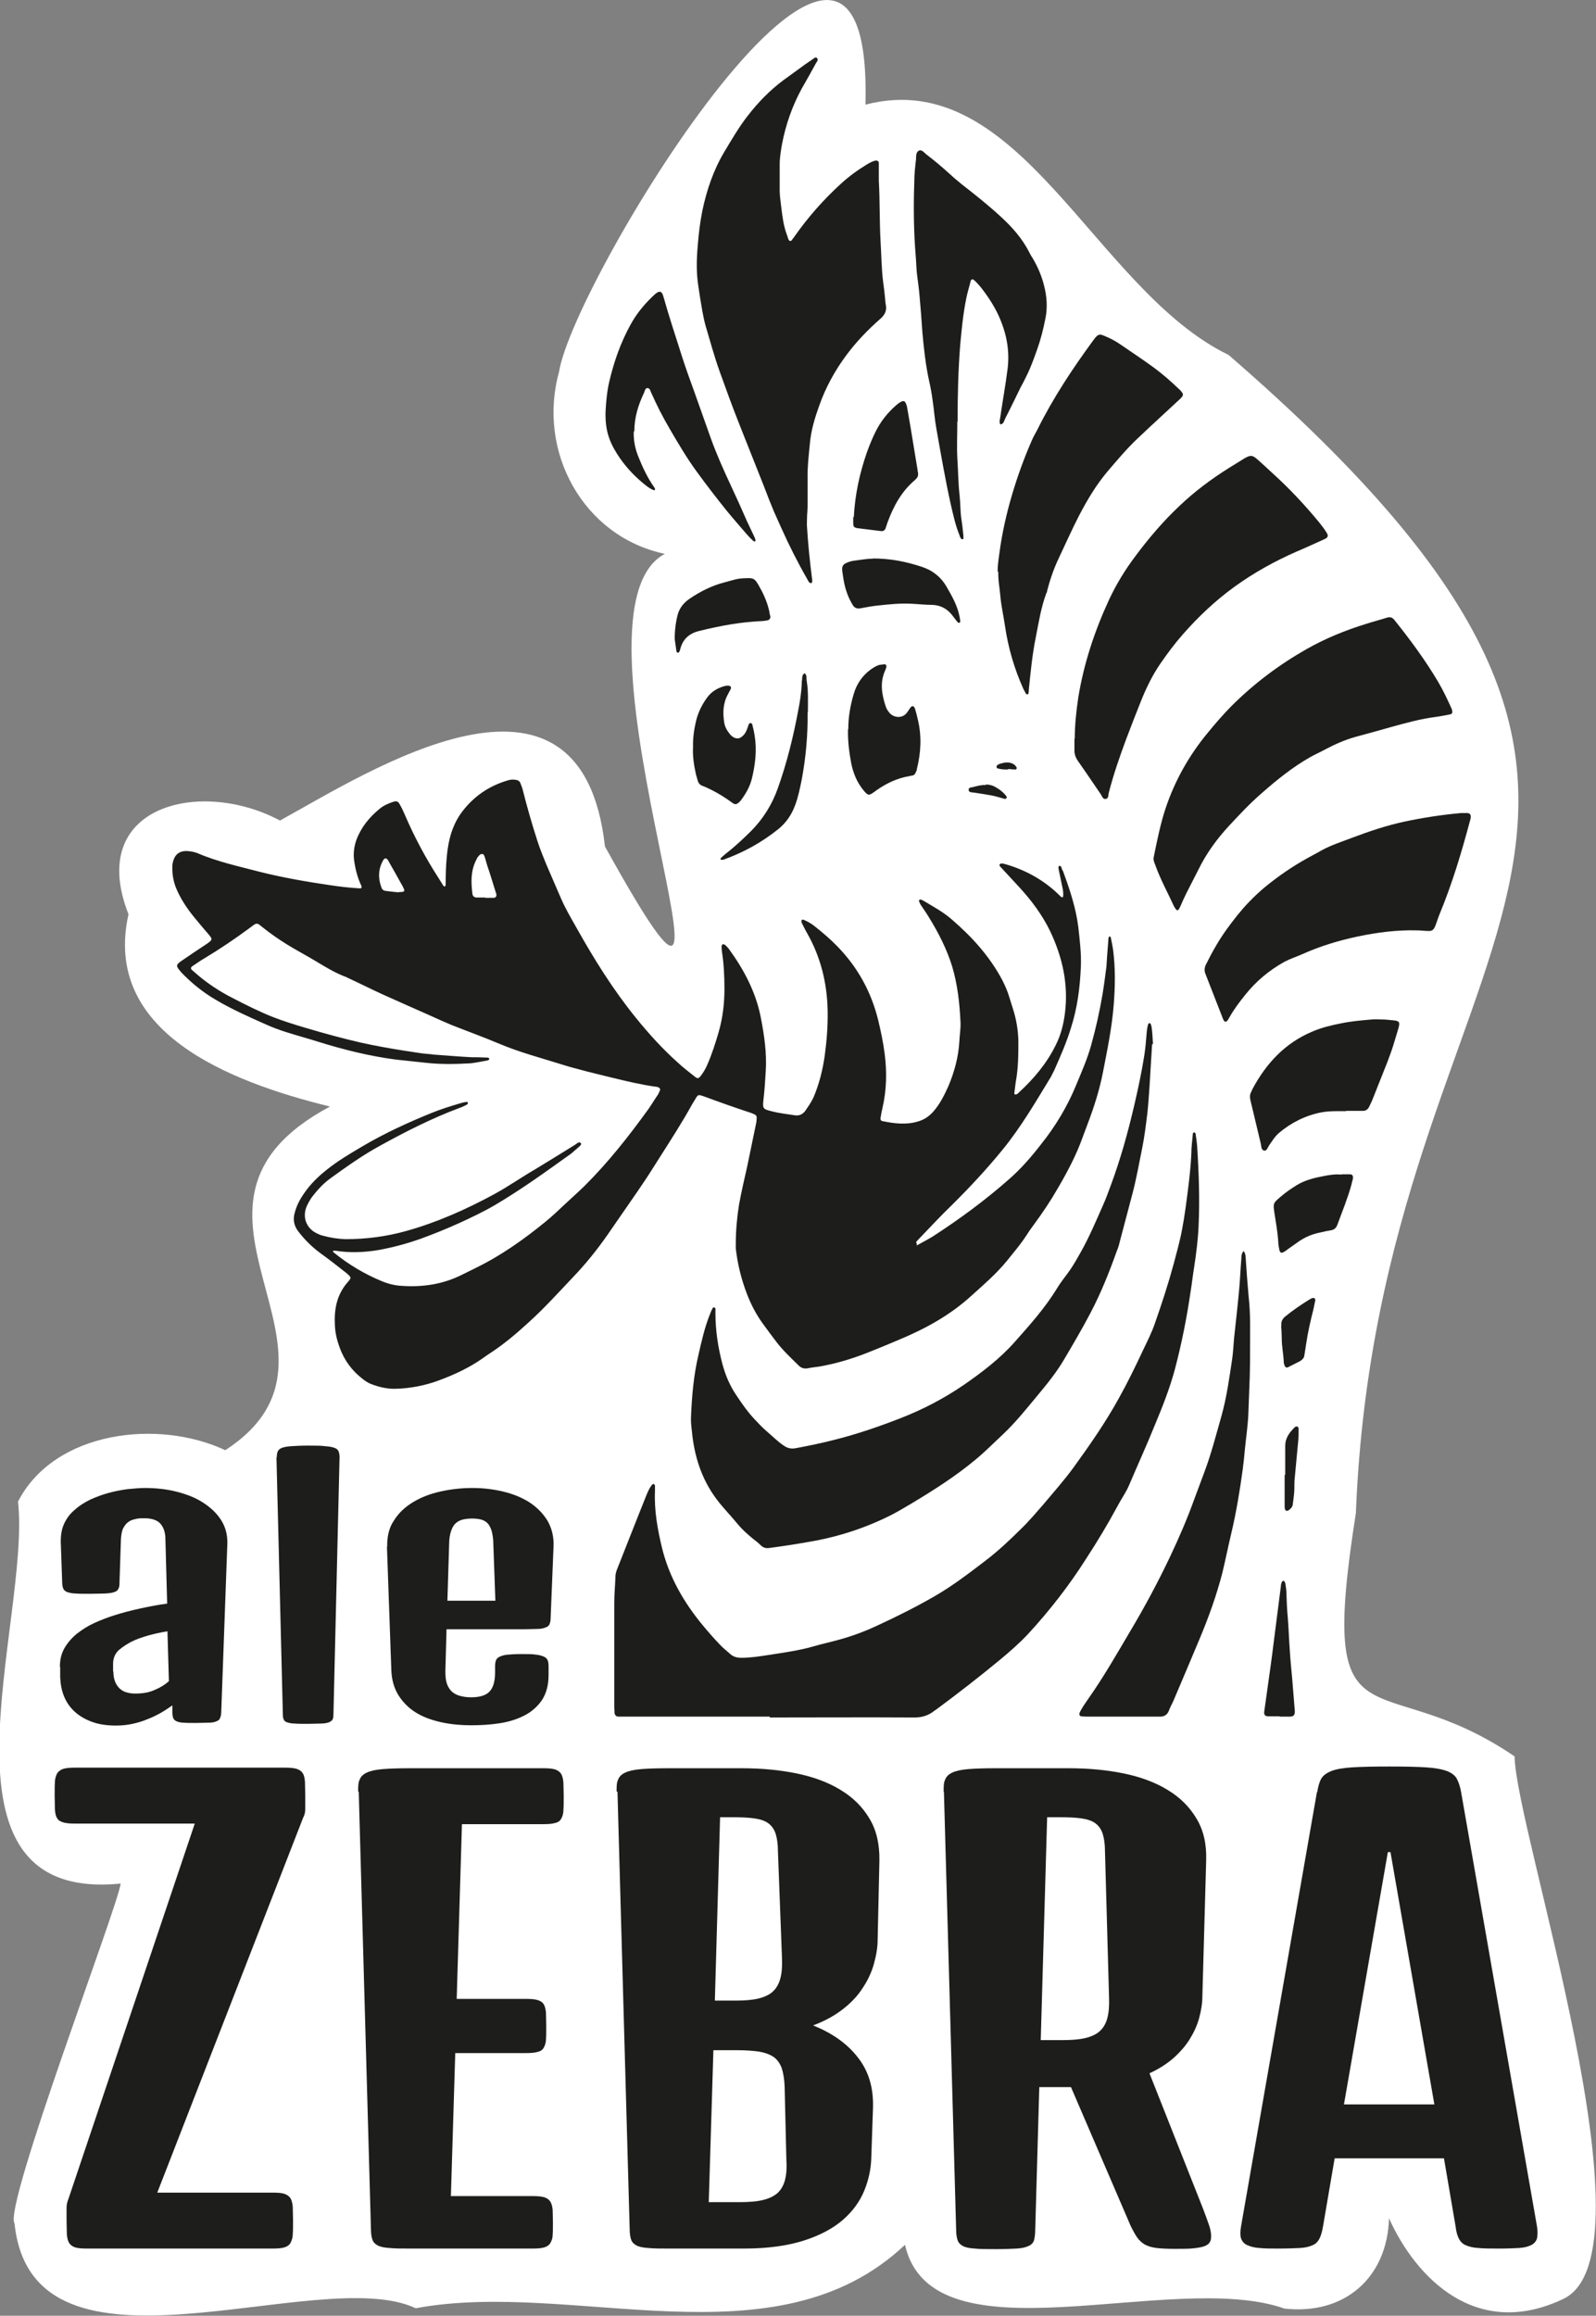<svg width="211" height="306" viewBox="0 0 211 306" fill="none" xmlns="http://www.w3.org/2000/svg">
<rect x="0" y="0" width="211" height="306" fill="#808080" stroke="none"/>
<g clip-path="url(#clip0_602_306)">
<path d="M169.761 305.048C177.755 305.962 183.405 300.971 183.635 293.123C187.133 300.895 195.127 309.315 206.734 303.752C219.148 297.695 200.354 241.806 200.239 232.091C182.021 219.671 174.142 232.434 179.254 199.936C182.367 121.455 235.328 109.988 162.42 46.898C144.702 38.326 134.902 8.496 114.417 13.829C115.531 -27.849 75.829 36.84 73.908 49.146C70.987 59.623 77.059 70.9 87.897 73.186C72.755 81.148 103.463 154.219 79.98 111.855C76.829 83.7 48.503 102.14 37.011 108.426C26.481 102.787 11.338 106.445 16.988 120.808C13.529 136.275 29.978 142.866 43.622 146.219C18.717 159.515 49.579 178.716 29.786 191.631C20.946 187.478 7.226 189.04 2.383 198.412C4.112 214.223 -10.454 251.52 15.95 248.892C15.681 251.673 0.384 291.675 1.922 293.809C4.305 316.82 42.085 298.952 54.96 305.009C75.829 301.124 102.502 312.819 119.644 296.628C123.256 312.477 154.849 299.904 169.684 305.009L169.761 305.048Z" fill="white"/>
<path fill-rule="evenodd" clip-rule="evenodd" d="M121.181 164.582C121.873 164.201 122.603 163.82 123.295 163.401C126.831 161.115 130.251 158.6 133.403 155.819C134.979 154.448 136.362 152.848 137.63 151.209C139.552 148.809 141.128 146.181 142.281 143.361C143.011 141.609 143.78 139.856 144.279 138.028C144.894 135.818 145.394 133.57 145.778 131.284C145.97 130.103 146.124 128.884 146.278 127.703C146.316 127.322 146.316 126.903 146.355 126.484C146.432 125.646 146.47 124.808 146.547 123.97C146.547 123.893 146.624 123.779 146.662 123.741C146.778 123.741 146.854 123.817 146.854 123.893C146.97 124.427 147.085 124.998 147.162 125.532C147.469 127.932 147.431 130.37 147.239 132.77C147.008 135.78 146.393 138.713 145.817 141.685C145.356 144.047 144.625 146.333 143.78 148.543C143.549 149.114 143.357 149.724 143.126 150.295C142.281 152.657 141.128 154.829 139.86 157C138.899 158.677 137.823 160.277 136.67 161.839C136.324 162.296 135.978 162.791 135.67 163.286C134.902 164.467 133.979 165.534 133.095 166.639C131.75 168.277 130.136 169.687 128.56 171.096C125.716 173.725 122.411 175.554 118.836 177.04C117.491 177.611 116.108 178.182 114.762 178.716C112.649 179.554 110.496 180.202 108.267 180.583C107.768 180.659 107.268 180.697 106.768 180.811C106.307 180.887 105.923 180.773 105.577 180.43C104.539 179.402 103.463 178.411 102.579 177.23C102.003 176.468 101.426 175.706 100.85 174.906C99.966 173.687 99.274 172.354 98.736 170.944C98.005 169.039 97.506 167.02 97.275 164.963C97.275 164.772 97.275 164.582 97.275 164.391C97.275 162.639 97.429 160.924 97.698 159.21C98.005 157.534 98.39 155.857 98.774 154.181C99.197 152.2 99.581 150.219 100.004 148.238C100.004 148.047 100.042 147.857 100.042 147.666C100.042 147.476 99.927 147.323 99.735 147.247C99.62 147.209 99.504 147.133 99.389 147.095C97.314 146.409 95.238 145.685 93.201 144.923C93.047 144.885 92.894 144.809 92.74 144.771C92.394 144.657 92.279 144.695 92.087 144.961C91.894 145.266 91.702 145.609 91.51 145.914C90.165 148.352 88.628 150.714 87.129 153.076C86.514 154.029 85.937 154.981 85.322 155.895C84.592 157 83.823 158.105 83.055 159.21C82.132 160.543 81.21 161.877 80.288 163.21C78.904 165.191 77.367 167.096 75.676 168.849C73.792 170.83 71.948 172.887 69.911 174.716C68.335 176.163 66.682 177.573 64.876 178.754C64.53 178.983 64.184 179.211 63.877 179.44C62.109 180.697 60.148 181.611 58.111 182.373C56.19 183.097 54.191 183.478 52.154 183.516C51.117 183.516 50.117 183.288 49.118 182.907C48.695 182.754 48.349 182.526 48.004 182.259C46.543 181.154 45.505 179.744 44.89 178.03C44.544 177.078 44.314 176.125 44.275 175.135C44.16 173.039 44.506 171.058 46.005 169.382C46.082 169.306 46.12 169.23 46.197 169.153C46.389 168.887 46.389 168.772 46.12 168.506C46.005 168.391 45.89 168.315 45.774 168.201C44.66 167.325 43.545 166.448 42.431 165.648C41.278 164.81 40.278 163.82 39.433 162.715C38.933 162.067 38.741 161.343 38.895 160.543C39.125 159.477 39.587 158.562 40.202 157.686C41.009 156.505 42.046 155.476 43.161 154.6C44.621 153.419 46.236 152.467 47.85 151.514C50.809 149.762 53.884 148.352 57.074 147.057C58.304 146.561 59.533 146.181 60.802 145.8C61.071 145.723 61.34 145.647 61.609 145.609C61.686 145.609 61.84 145.609 61.84 145.685C61.916 145.8 61.801 145.914 61.686 145.99C61.378 146.142 61.071 146.295 60.725 146.409C57.074 147.781 53.615 149.533 50.233 151.4C47.927 152.657 45.851 154.143 43.737 155.667C42.776 156.353 41.969 157.229 41.239 158.181C40.97 158.562 40.739 158.981 40.547 159.4C39.971 160.772 40.432 162.181 41.739 162.905C42.046 163.058 42.354 163.21 42.7 163.286C43.66 163.553 44.66 163.705 45.659 163.744C48.388 163.744 51.04 163.401 53.653 162.677C57.766 161.534 61.609 159.819 65.337 157.8C67.22 156.772 68.95 155.553 70.794 154.486C72.562 153.419 74.33 152.314 76.06 151.247C76.29 151.095 76.56 150.79 76.79 151.057C76.944 151.247 76.598 151.476 76.444 151.628C76.137 151.895 75.829 152.162 75.522 152.429C72.217 154.791 68.911 157.191 65.414 159.248C63.915 160.124 62.301 160.886 60.725 161.61C59.034 162.372 57.343 163.058 55.575 163.705C53.73 164.353 51.885 164.848 49.964 165.191C48.08 165.496 46.236 165.572 44.352 165.267C44.275 165.267 44.16 165.267 44.083 165.267C44.083 165.267 44.083 165.267 44.006 165.344C44.045 165.42 44.083 165.496 44.16 165.534C46.082 167.096 48.196 168.353 50.502 169.306C51.347 169.649 52.231 169.877 53.154 169.915C55.959 170.106 58.65 169.687 61.186 168.391C61.763 168.087 62.378 167.82 62.954 167.515C66.298 165.877 69.296 163.743 72.14 161.42C73.024 160.696 73.869 159.896 74.715 159.096C75.56 158.296 76.444 157.534 77.251 156.734C80.403 153.61 83.132 150.143 85.745 146.523C86.168 145.914 86.552 145.266 86.975 144.657C87.09 144.466 87.167 144.276 87.244 144.085C87.321 143.933 87.244 143.78 87.09 143.704C86.937 143.628 86.783 143.59 86.629 143.59C84.707 143.323 82.824 142.866 80.941 142.409C78.635 141.837 76.29 141.304 74.023 140.58C71.333 139.742 68.604 139.018 65.99 137.913C63.915 137.037 61.801 136.275 59.687 135.437C58.765 135.056 57.842 134.637 56.92 134.218C54.768 133.265 52.615 132.313 50.502 131.361C49.003 130.675 47.504 129.913 46.005 129.227C45.851 129.151 45.736 129.075 45.582 129.037C44.199 128.503 42.969 127.741 41.7 126.979C40.432 126.217 39.125 125.532 37.895 124.77C36.858 124.122 35.858 123.436 34.898 122.674C34.706 122.522 34.513 122.37 34.321 122.217C34.052 121.989 33.822 122.027 33.553 122.217C33.36 122.37 33.13 122.522 32.938 122.674C31.016 124.084 29.056 125.417 27.019 126.636C26.481 126.941 25.981 127.322 25.443 127.665C25.212 127.817 25.174 128.008 25.404 128.198C25.904 128.618 26.404 129.075 26.904 129.456C28.095 130.37 29.363 131.17 30.708 131.856C32.476 132.77 34.283 133.684 36.127 134.408C37.511 134.942 38.972 135.399 40.394 135.818C42.815 136.542 45.198 137.189 47.658 137.761C49.541 138.18 51.462 138.523 53.384 138.828C54.499 138.98 55.613 139.209 56.728 139.285C56.997 139.285 57.227 139.361 57.458 139.361C59.111 139.475 60.763 139.628 62.416 139.704C62.992 139.704 63.608 139.704 64.184 139.742C64.299 139.742 64.453 139.742 64.568 139.78C64.607 139.78 64.684 139.856 64.684 139.894C64.684 139.933 64.684 140.047 64.607 140.047C64.491 140.123 64.376 140.161 64.261 140.161C63.569 140.275 62.916 140.428 62.224 140.504C60.225 140.618 58.227 140.656 56.228 140.428C54.922 140.275 53.615 140.161 52.308 140.009C48.849 139.552 45.467 138.713 42.162 137.685C40.739 137.228 39.279 136.847 37.857 136.389C36.896 136.085 35.974 135.742 35.051 135.323C32.822 134.332 30.593 133.342 28.479 132.084C26.788 131.094 25.289 129.875 23.944 128.465C23.906 128.427 23.867 128.389 23.829 128.313C23.252 127.665 23.252 127.475 23.983 126.979C25.097 126.217 26.212 125.455 27.326 124.732C28.133 124.16 28.133 124.122 27.518 123.398C26.865 122.636 26.212 121.874 25.597 121.112C24.674 119.969 23.867 118.75 23.291 117.379C22.906 116.426 22.753 115.474 22.791 114.483C22.791 114.407 22.791 114.369 22.791 114.293C22.983 112.883 23.752 112.274 25.174 112.502C25.481 112.54 25.789 112.617 26.096 112.731C28.748 113.874 31.592 114.483 34.36 115.207C37.396 115.969 40.471 116.502 43.584 116.96C44.852 117.15 46.12 117.303 47.427 117.379C47.542 117.379 47.658 117.417 47.773 117.341C47.85 117.188 47.773 117.036 47.696 116.883C47.235 115.855 46.966 114.788 46.812 113.645C46.697 112.731 46.812 111.855 47.12 110.978C47.734 109.34 48.811 108.007 50.156 106.902C50.694 106.445 51.309 106.178 52.001 105.949C52.423 105.797 52.654 105.911 52.846 106.292C53.115 106.749 53.346 107.245 53.538 107.702C54.768 110.559 56.228 113.302 57.919 115.931C58.15 116.312 58.38 116.655 58.611 117.036C58.611 117.074 58.726 117.112 58.765 117.15C58.957 117.074 58.919 116.883 58.919 116.769C58.919 115.55 58.957 114.331 59.072 113.15C59.264 111.016 59.803 108.959 61.109 107.245C62.647 105.226 64.645 103.854 67.105 103.13C67.451 103.016 67.835 102.978 68.219 103.054C68.489 103.092 68.681 103.206 68.796 103.473C68.911 103.778 69.027 104.045 69.103 104.349C69.68 106.635 70.333 108.921 71.064 111.169C71.409 112.236 71.832 113.264 72.255 114.293C72.87 115.702 73.485 117.15 74.1 118.56C74.676 119.931 75.445 121.227 76.175 122.522C78.52 126.713 81.056 130.789 84.093 134.523C85.784 136.618 87.59 138.599 89.588 140.39C90.319 141.075 91.126 141.685 91.894 142.295C92.24 142.561 92.356 142.523 92.663 142.142C93.009 141.685 93.278 141.228 93.509 140.694C94.124 139.285 94.585 137.837 95.008 136.389C95.546 134.523 95.776 132.618 95.776 130.675C95.776 128.998 95.699 127.322 95.43 125.646C95.43 125.417 95.353 125.151 95.43 124.922C95.469 124.77 95.584 124.732 95.738 124.808C95.815 124.808 95.892 124.884 95.969 124.96C96.084 125.074 96.237 125.227 96.353 125.379C98.351 128.122 99.927 131.094 100.581 134.446C101.042 136.808 101.388 139.171 101.234 141.571C101.157 142.828 101.08 144.123 100.926 145.38C100.811 146.485 100.888 146.561 101.964 146.828C102.963 147.095 104.001 147.209 105 147.362C105.615 147.476 106.076 147.285 106.461 146.79C106.845 146.219 107.23 145.685 107.537 145.038C108.306 143.247 108.767 141.38 109.036 139.475C109.305 137.494 109.459 135.513 109.42 133.532C109.343 129.875 108.498 126.446 106.691 123.284C106.422 122.827 106.192 122.331 105.961 121.874C105.961 121.798 105.961 121.684 105.961 121.608C106.038 121.493 106.192 121.493 106.307 121.569C106.845 121.798 107.306 122.065 107.768 122.446C108.767 123.246 109.766 124.084 110.65 124.998C113.379 127.779 115.185 131.056 116.108 134.827C116.454 136.275 116.761 137.723 116.953 139.209C117.261 141.609 117.222 143.971 116.684 146.333C116.569 146.79 116.492 147.247 116.415 147.704C116.377 147.971 116.454 148.123 116.761 148.162C118.26 148.466 119.797 148.657 121.335 148.2C122.142 147.971 122.795 147.552 123.372 146.904C124.256 145.914 124.832 144.733 125.37 143.552C126.177 141.647 126.715 139.666 126.831 137.609C126.869 136.77 127.023 135.932 126.984 135.094C126.869 132.58 126.6 130.103 125.87 127.665C125.14 125.341 124.063 123.246 122.795 121.188C122.449 120.617 122.065 120.084 121.719 119.55C121.604 119.398 121.565 119.207 121.488 119.055C121.488 119.017 121.488 118.941 121.565 118.903C121.604 118.903 121.681 118.826 121.719 118.865C121.873 118.903 122.026 118.979 122.142 119.055C123.41 119.817 124.755 120.541 125.87 121.531C128.522 123.817 130.828 126.37 132.48 129.456C132.865 130.218 133.211 130.98 133.441 131.78C133.595 132.313 133.787 132.846 133.941 133.38C134.364 134.713 134.594 136.085 134.633 137.494C134.633 139.323 134.633 141.152 134.287 142.98C134.21 143.476 134.171 143.971 134.095 144.466C134.095 144.504 134.095 144.58 134.171 144.619C134.21 144.619 134.287 144.619 134.364 144.619C134.479 144.542 134.594 144.504 134.671 144.39C136.67 142.561 138.399 140.504 139.591 138.066C140.244 136.77 140.59 135.399 140.782 133.951C141.282 130.103 140.474 126.484 138.822 123.017C137.784 120.884 136.362 118.979 134.748 117.226C133.902 116.312 133.057 115.398 132.211 114.483C132.134 114.407 132.096 114.293 132.173 114.217C132.211 114.14 132.327 114.102 132.403 114.102C132.634 114.102 132.903 114.179 133.134 114.255C135.786 115.055 138.13 116.388 140.09 118.331C140.167 118.407 140.282 118.522 140.359 118.56C140.436 118.598 140.551 118.56 140.551 118.445C140.59 118.064 140.551 117.683 140.474 117.341C140.321 116.617 140.167 115.893 140.013 115.131C139.975 114.902 139.86 114.636 140.013 114.407C140.398 114.407 140.321 114.788 140.474 115.017C140.551 115.093 140.59 115.245 140.628 115.36C141.474 117.684 142.242 120.007 142.55 122.446C142.742 124.198 142.973 125.951 142.896 127.741C142.781 130.484 142.435 133.189 141.589 135.818C141.013 137.723 140.205 139.552 139.398 141.38C139.245 141.685 139.091 141.99 138.937 142.295C136.939 145.571 135.017 148.885 132.596 151.857C130.52 154.41 128.253 156.848 125.908 159.172C124.409 160.619 122.987 162.143 121.527 163.667C121.373 163.82 121.219 163.972 121.104 164.163C121.104 164.201 121.181 164.277 121.219 164.315M64.145 118.636C64.53 118.636 64.876 118.636 65.26 118.636C65.568 118.636 65.683 118.407 65.606 118.103C65.529 117.874 65.452 117.645 65.375 117.379C65.068 116.388 64.76 115.36 64.415 114.369C64.299 114.026 64.222 113.645 64.107 113.302C64.03 113.112 63.992 112.845 63.723 112.845C63.492 112.845 63.338 113.036 63.223 113.188C63.108 113.302 63.031 113.455 62.992 113.569C62.224 115.017 62.262 116.541 62.455 118.103C62.493 118.407 62.685 118.598 63.031 118.598C63.415 118.598 63.761 118.598 64.145 118.598M52.769 117.874C53.499 117.874 53.576 117.798 53.307 117.264C53.23 117.112 53.154 116.922 53.038 116.769C52.539 115.855 52.039 114.979 51.539 114.102C51.462 113.95 51.386 113.836 51.309 113.683C51.078 113.34 50.847 113.34 50.655 113.683C50.002 114.826 49.964 116.045 50.425 117.264C50.502 117.531 50.694 117.683 50.963 117.722C51.578 117.798 52.193 117.874 52.692 117.912" fill="#1D1D1B"/>
<path fill-rule="evenodd" clip-rule="evenodd" d="M101.772 226.833C95.43 226.833 89.089 226.833 82.786 226.833C82.44 226.833 82.094 226.833 81.748 226.833C81.479 226.833 81.287 226.643 81.249 226.376C81.249 226.147 81.21 225.881 81.21 225.652C81.21 221.042 81.21 216.471 81.21 211.861C81.21 210.68 81.325 209.499 81.364 208.318C81.364 207.975 81.479 207.632 81.594 207.327C82.901 204.051 84.169 200.774 85.476 197.536C85.668 197.079 85.861 196.622 86.168 196.241C86.245 196.126 86.36 196.05 86.475 196.126C86.552 196.165 86.591 196.279 86.591 196.355C86.591 196.584 86.591 196.774 86.591 197.003C86.475 199.593 86.937 202.146 87.552 204.66C88.512 208.47 90.434 211.785 92.932 214.794C93.662 215.671 94.393 216.509 95.161 217.309C95.584 217.766 96.084 218.147 96.545 218.566C96.968 218.947 97.467 219.061 98.005 219.061C99.235 219.061 100.427 218.871 101.657 218.68C103.617 218.376 105.577 218.109 107.46 217.575C108.498 217.271 109.536 217.042 110.535 216.775C112.418 216.28 114.224 215.632 115.992 214.794C118.567 213.613 121.066 212.356 123.525 210.946C125.908 209.575 128.099 207.899 130.29 206.222C131.942 204.965 133.441 203.556 134.902 202.108C135.978 201.079 136.939 199.936 137.938 198.793C139.283 197.193 140.667 195.631 141.897 193.955C144.049 190.983 146.124 188.012 147.892 184.811C149.045 182.754 150.083 180.621 151.082 178.487C151.659 177.268 152.274 176.087 152.696 174.83C153.619 172.201 154.464 169.611 155.195 166.906C155.579 165.42 156.002 163.972 156.271 162.486C156.617 160.696 156.847 158.867 157.078 157.038C157.27 155.514 157.424 154.029 157.501 152.505C157.501 151.628 157.616 150.752 157.693 149.914C157.693 149.8 157.693 149.647 157.885 149.647C158.039 149.647 158.077 149.8 158.077 149.914C158.154 150.447 158.231 150.943 158.269 151.476C158.5 154.981 158.615 158.486 158.461 161.991C158.385 163.782 158.154 165.572 157.885 167.363C157.693 168.506 157.577 169.649 157.385 170.792C156.886 174.22 156.194 177.649 155.31 181.002C154.618 183.554 153.657 185.954 152.658 188.355C151.582 191.021 150.39 193.612 149.276 196.241C148.853 197.231 148.238 198.069 147.738 199.022C146.47 201.384 145.087 203.67 143.626 205.918C141.358 209.499 138.745 212.851 135.862 215.975C134.748 217.156 133.518 218.223 132.288 219.252C129.521 221.538 126.677 223.747 123.794 225.881C123.717 225.919 123.641 225.995 123.564 226.033C122.718 226.719 121.796 226.986 120.681 226.947C114.378 226.909 108.075 226.947 101.772 226.947" fill="#1D1D1B"/>
<path fill-rule="evenodd" clip-rule="evenodd" d="M116.185 23.887C116.338 26.554 116.261 29.221 116.415 31.888C116.53 33.678 116.53 35.507 116.761 37.298C116.876 38.059 116.953 38.822 117.03 39.621C117.03 39.85 117.068 40.041 117.107 40.269C117.261 41.031 116.992 41.603 116.377 42.136C114.724 43.584 113.225 45.146 111.918 46.898C110.381 48.955 109.151 51.203 108.306 53.603C107.729 55.203 107.23 56.842 107.076 58.556C106.922 60.156 106.73 61.756 106.768 63.394C106.768 64.537 106.768 65.68 106.768 66.861C106.768 67.433 106.691 67.966 106.691 68.538C106.691 68.919 106.653 69.3 106.691 69.642C106.768 70.747 106.845 71.89 106.96 72.995C107.076 74.214 107.23 75.471 107.383 76.691C107.383 76.767 107.383 76.881 107.345 76.957C107.306 77.072 107.191 77.072 107.114 77.033C106.884 76.919 106.845 76.729 106.73 76.538C105.462 74.328 104.309 72.043 103.271 69.719C102.963 69.033 102.656 68.347 102.348 67.661C101.887 66.556 101.426 65.414 101.003 64.271C99.927 61.528 98.813 58.785 97.736 56.042C96.814 53.718 95.969 51.394 95.123 49.032C94.431 47.089 93.893 45.108 93.317 43.165C92.932 41.831 92.74 40.422 92.51 39.05C92.433 38.631 92.394 38.174 92.317 37.755C92.048 36.04 92.087 34.288 92.24 32.535C92.356 30.973 92.548 29.373 92.855 27.849C93.432 25.106 94.316 22.478 95.776 20.039C96.737 18.439 97.66 16.839 98.813 15.353C100.196 13.563 101.734 11.963 103.578 10.591C104.539 9.905 105.5 9.182 106.461 8.496C106.807 8.267 107.114 8.039 107.46 7.81C107.614 7.696 107.844 7.467 108.037 7.696C108.19 7.886 108.037 8.115 107.921 8.267C107.306 9.41 106.653 10.553 106 11.696C104.731 14.02 103.886 16.458 103.386 19.049C103.232 19.925 103.079 20.839 103.079 21.716C103.079 22.859 103.079 24.002 103.079 25.183C103.079 25.868 103.194 26.554 103.271 27.24C103.425 28.535 103.578 29.83 104.04 31.049C104.078 31.202 104.155 31.354 104.193 31.507C104.232 31.659 104.309 31.811 104.462 31.85C104.616 31.85 104.693 31.735 104.731 31.659C104.808 31.545 104.885 31.469 104.962 31.354C106.768 28.764 108.844 26.402 111.188 24.268C112.226 23.316 113.379 22.478 114.57 21.754C114.955 21.525 115.339 21.297 115.762 21.22C115.954 21.182 116.146 21.297 116.185 21.487C116.185 21.716 116.185 21.906 116.185 22.135C116.185 22.706 116.185 23.316 116.185 23.925" fill="#1D1D1B"/>
<path fill-rule="evenodd" clip-rule="evenodd" d="M152.312 137.99C152.197 139.894 152.081 141.761 151.966 143.666C151.889 144.771 151.812 145.914 151.697 147.019C151.505 148.581 151.313 150.181 151.005 151.705C150.582 153.762 150.237 155.781 149.699 157.8C149.122 159.934 148.584 162.067 148.007 164.201C147.931 164.544 147.815 164.925 147.662 165.267C146.662 168.087 145.548 170.868 144.164 173.496C143.088 175.554 141.897 177.573 140.705 179.592C139.706 181.307 138.437 182.869 137.169 184.392C135.709 186.145 134.287 187.935 132.634 189.497C131.404 190.64 130.213 191.86 128.906 192.926C126.293 195.098 123.41 196.927 120.489 198.679C119.644 199.174 118.76 199.708 117.876 200.165C114.417 201.917 110.765 203.098 106.922 203.746C105.193 204.051 103.463 204.317 101.733 204.546C101.234 204.622 100.888 204.508 100.542 204.165C100.235 203.86 99.889 203.594 99.543 203.327C98.851 202.755 98.159 202.146 97.583 201.46C96.66 200.317 95.623 199.289 94.739 198.108C92.74 195.441 91.779 192.393 91.472 189.117C91.395 188.469 91.318 187.821 91.356 187.174C91.472 184.469 91.702 181.764 92.317 179.135C92.74 177.268 93.163 175.363 93.893 173.573C93.97 173.344 94.085 173.116 94.201 172.887C94.239 172.811 94.316 172.735 94.431 172.773C94.546 172.773 94.585 172.887 94.585 172.963C94.585 173.154 94.585 173.344 94.585 173.535C94.585 175.82 94.931 178.068 95.507 180.24C95.892 181.687 96.468 183.059 97.314 184.316C98.044 185.421 98.812 186.526 99.735 187.516C100.273 188.088 100.811 188.659 101.388 189.155C102.118 189.764 102.81 190.488 103.617 191.021C104.116 191.364 104.578 191.479 105.193 191.364C106.845 191.059 108.498 190.717 110.15 190.298C113.225 189.536 116.223 188.507 119.144 187.364C122.065 186.221 124.832 184.773 127.446 182.983C129.867 181.306 132.211 179.516 134.171 177.306C136.17 175.058 138.207 172.773 139.783 170.182C140.282 169.344 140.936 168.582 141.512 167.744C141.973 167.058 142.396 166.334 142.819 165.572C144.01 163.477 144.933 161.267 145.894 159.096C146.239 158.334 146.509 157.534 146.816 156.734C148.123 153.229 149.122 149.647 149.968 145.99C150.467 143.857 150.928 141.685 151.274 139.513C151.428 138.561 151.505 137.609 151.582 136.656C151.62 136.199 151.659 135.742 151.812 135.285C151.812 135.246 151.928 135.208 151.966 135.208C152.005 135.208 152.081 135.208 152.12 135.285C152.158 135.399 152.197 135.513 152.235 135.627C152.35 136.389 152.389 137.189 152.427 137.951" fill="#1D1D1B"/>
<path fill-rule="evenodd" clip-rule="evenodd" d="M152.504 113.455C152.504 113.455 152.543 113.15 152.581 112.997C153.004 110.94 153.427 108.845 154.08 106.864C155.31 103.168 157.193 99.816 159.691 96.806C160.652 95.625 161.651 94.482 162.728 93.377C165.725 90.368 169.069 87.853 172.759 85.758C175.257 84.348 177.87 83.281 180.599 82.443C181.522 82.138 182.444 81.91 183.405 81.605C183.828 81.491 184.097 81.605 184.366 81.948C186.441 84.539 188.44 87.243 190.131 90.101C190.784 91.206 191.322 92.349 191.86 93.53C191.899 93.644 191.975 93.758 191.975 93.873C192.052 94.177 191.975 94.368 191.668 94.406C191.015 94.52 190.361 94.672 189.708 94.749C187.709 95.015 185.788 95.549 183.866 96.082C182.29 96.539 180.714 96.958 179.177 97.377C177.832 97.758 176.525 98.33 175.295 98.978C174.603 99.359 173.912 99.663 173.22 100.044C170.875 101.378 168.8 103.054 166.763 104.845C165.226 106.178 163.842 107.664 162.458 109.15C160.844 110.902 159.461 112.807 158.423 114.94C157.885 116.007 157.347 117.036 156.809 118.103C156.54 118.636 156.309 119.169 156.079 119.703C156.002 119.855 155.925 120.046 155.809 120.198C155.733 120.312 155.579 120.312 155.502 120.198C155.387 120.046 155.271 119.893 155.195 119.741C154.387 117.95 153.427 116.236 152.773 114.407C152.658 114.102 152.504 113.798 152.504 113.417" fill="#1D1D1B"/>
<path fill-rule="evenodd" clip-rule="evenodd" d="M142.089 97.606C142.089 95.854 142.281 94.025 142.55 92.196C143.28 87.701 144.702 83.396 146.624 79.243C147.585 77.186 148.776 75.243 150.16 73.414C151.928 71.052 153.811 68.842 155.963 66.823C157.923 64.956 160.114 63.318 162.42 61.87C163.15 61.413 163.842 60.994 164.572 60.537C165.341 60.118 165.572 60.118 166.263 60.728C166.955 61.337 167.609 61.947 168.262 62.556C170.453 64.537 172.49 66.709 174.373 68.995C174.719 69.414 175.065 69.871 175.372 70.366C175.641 70.785 175.603 71.014 175.103 71.243C173.835 71.814 172.605 72.385 171.337 72.919C168.493 74.176 165.802 75.662 163.266 77.49C160.729 79.319 158.461 81.453 156.386 83.815C155.31 85.034 154.349 86.329 153.427 87.663C152.35 89.225 151.543 90.901 150.852 92.615C150.16 94.33 149.506 96.044 148.853 97.758C148.007 100.044 147.2 102.368 146.585 104.768C146.509 105.035 146.585 105.492 146.201 105.568C145.778 105.645 145.701 105.188 145.509 104.921C144.51 103.473 143.549 102.025 142.55 100.616C142.204 100.121 142.012 99.625 142.05 99.054C142.05 98.597 142.05 98.139 142.05 97.568" fill="#1D1D1B"/>
<path fill-rule="evenodd" clip-rule="evenodd" d="M188.785 123.017C188.324 123.017 187.863 122.941 187.363 122.941C184.711 122.865 182.098 123.208 179.523 123.741C177.025 124.274 174.603 124.998 172.297 126.027C171.452 126.408 170.606 126.675 169.799 127.094C167.762 128.237 166.033 129.684 164.611 131.475C163.881 132.389 163.15 133.342 162.574 134.37C162.497 134.523 162.382 134.713 162.266 134.866C162.113 135.056 161.92 135.056 161.805 134.866C161.728 134.713 161.651 134.599 161.613 134.446C160.883 132.542 160.114 130.637 159.384 128.732C159.192 128.275 159.23 127.894 159.422 127.475C160.229 125.836 161.113 124.274 162.151 122.827C163.073 121.569 164.034 120.312 165.11 119.207C165.764 118.522 166.494 117.836 167.224 117.226C168.992 115.779 170.875 114.483 172.874 113.378C173.489 113.036 174.104 112.731 174.68 112.388C175.987 111.664 177.448 111.207 178.831 110.674C181.06 109.835 183.328 109.073 185.634 108.578C188.132 108.045 190.63 107.664 193.167 107.435C193.436 107.435 193.743 107.435 194.012 107.435C194.358 107.473 194.474 107.664 194.435 108.045C194.435 108.159 194.397 108.273 194.358 108.388C193.244 112.578 192.014 116.693 190.361 120.693C190.131 121.227 189.977 121.798 189.746 122.369C189.516 122.903 189.323 123.055 188.747 123.017" fill="#1D1D1B"/>
<path fill-rule="evenodd" clip-rule="evenodd" d="M131.904 75.586C131.865 74.824 132.019 73.909 132.134 73.033C132.48 70.442 133.057 67.89 133.787 65.414C134.517 62.937 135.401 60.499 136.439 58.137C136.631 57.68 136.9 57.261 137.131 56.803C139.206 52.613 141.781 48.727 144.548 44.955C144.625 44.841 144.702 44.765 144.779 44.65C145.202 44.155 145.394 44.117 146.009 44.384C146.739 44.688 147.431 45.031 148.084 45.489C149.583 46.517 151.082 47.508 152.543 48.574C153.734 49.451 154.81 50.403 155.886 51.432C155.963 51.508 156.04 51.546 156.078 51.622C156.501 52.079 156.501 52.232 156.04 52.689C154.157 54.441 152.274 56.156 150.429 57.908C148.968 59.28 147.7 60.804 146.393 62.328C144.894 64.118 143.741 66.061 142.665 68.118C141.704 69.985 140.859 71.89 139.975 73.757C139.321 75.129 138.822 76.576 138.438 78.062C138.438 78.176 138.399 78.291 138.322 78.405C137.63 80.272 137.323 82.253 136.939 84.196C136.477 86.482 136.247 88.805 136.016 91.129C136.016 91.282 136.016 91.434 135.978 91.587C135.978 91.663 135.901 91.777 135.786 91.739C135.747 91.739 135.632 91.739 135.632 91.663C135.517 91.434 135.401 91.244 135.286 91.015C134.095 88.348 133.287 85.605 132.865 82.71C132.672 81.376 132.365 80.081 132.25 78.748C132.173 77.719 131.942 76.729 131.981 75.547" fill="#1D1D1B"/>
<path fill-rule="evenodd" clip-rule="evenodd" d="M126.562 55.737C126.562 57.337 126.485 58.899 126.562 60.499C126.677 62.175 126.677 63.852 126.869 65.528C126.984 66.556 126.946 67.585 127.1 68.576C127.215 69.299 127.292 70.061 127.369 70.785C127.369 70.9 127.369 71.014 127.369 71.166C127.369 71.166 127.369 71.243 127.33 71.243C127.253 71.243 127.215 71.243 127.138 71.243C126.946 71.09 126.907 70.9 126.831 70.671C126.331 69.452 126.062 68.195 125.754 66.899C124.986 63.509 124.409 60.08 123.794 56.651C123.564 55.394 123.487 54.137 123.295 52.88C123.179 52.003 123.026 51.165 122.833 50.327C122.372 48.232 122.142 46.098 121.95 43.965C121.834 42.326 121.719 40.688 121.565 39.05C121.488 38.174 121.373 37.336 121.258 36.459C121.142 35.583 121.142 34.745 121.066 33.869C120.797 30.631 120.758 27.354 120.873 24.078C120.873 23.049 120.989 22.02 121.104 21.03C121.104 20.649 121.104 20.116 121.45 19.925C121.873 19.696 122.18 20.192 122.488 20.42C123.487 21.182 124.448 21.982 125.37 22.82C125.947 23.354 126.523 23.849 127.138 24.344C128.906 25.716 130.674 27.125 132.327 28.649C133.825 30.021 135.171 31.545 136.093 33.373C136.208 33.64 136.401 33.907 136.554 34.173C137.208 35.278 137.707 36.459 138.015 37.678C138.399 39.126 138.514 40.612 138.207 42.098C137.938 43.469 137.592 44.841 137.131 46.136C136.708 47.317 136.285 48.536 135.709 49.679C135.478 50.136 135.248 50.632 134.978 51.089C134.287 52.498 133.633 53.87 132.903 55.28C132.749 55.584 132.711 56.042 132.25 56.08C132.058 55.737 132.211 55.432 132.25 55.089C132.557 52.956 132.942 50.86 133.211 48.727C133.48 46.517 133.134 44.384 132.288 42.326C131.635 40.688 130.674 39.24 129.598 37.869C129.329 37.564 129.06 37.259 128.752 36.993C128.599 36.84 128.368 36.917 128.329 37.145C128.137 37.907 127.907 38.631 127.753 39.393C127.33 41.45 127.138 43.508 126.946 45.565C126.677 48.955 126.6 52.308 126.6 55.699" fill="#1D1D1B"/>
<path fill-rule="evenodd" clip-rule="evenodd" d="M164.38 165.267C164.649 165.61 164.688 165.953 164.688 166.258C164.803 167.934 164.918 169.611 165.072 171.287C165.341 173.573 165.264 175.897 165.264 178.183C165.264 179.44 165.264 180.659 165.226 181.916C165.149 183.592 165.11 185.269 165.034 186.945C164.957 188.507 164.726 190.031 164.572 191.593C164.495 192.431 164.419 193.269 164.303 194.107C163.919 196.927 163.458 199.746 162.804 202.527C162.382 204.279 162.036 206.032 161.613 207.784C160.844 210.794 159.807 213.651 158.615 216.509C157.462 219.252 156.309 221.995 155.118 224.776C154.925 225.195 154.695 225.614 154.541 226.033C154.311 226.643 153.849 226.871 153.234 226.833C153.158 226.833 153.119 226.833 153.042 226.833C149.968 226.833 146.893 226.833 143.818 226.833C143.549 226.833 143.242 226.833 142.973 226.795C142.742 226.795 142.627 226.528 142.742 226.3C142.819 226.109 142.934 225.919 143.05 225.728C143.319 225.271 143.626 224.852 143.934 224.395C145.97 221.5 147.7 218.452 149.506 215.404C151.39 212.242 153.119 209.003 154.695 205.689C155.848 203.251 156.924 200.774 157.846 198.222C158.269 197.041 158.73 195.898 159.153 194.717C160.114 192.202 160.767 189.612 161.498 187.059C162.189 184.583 162.535 181.992 162.92 179.44C163.035 178.563 163.073 177.725 163.15 176.849C163.381 174.639 163.65 172.392 163.842 170.182C163.957 168.925 163.996 167.629 164.111 166.372C164.111 166.029 164.111 165.648 164.419 165.306" fill="#1D1D1B"/>
<path fill-rule="evenodd" clip-rule="evenodd" d="M83.785 57.032C83.747 58.137 83.939 59.204 84.362 60.27C84.938 61.718 85.591 63.128 86.514 64.423C86.514 64.461 86.591 64.537 86.591 64.575C86.591 64.614 86.591 64.69 86.591 64.728C86.591 64.766 86.475 64.804 86.437 64.766C86.053 64.652 85.707 64.385 85.399 64.156C84.093 63.128 82.939 61.947 81.979 60.575C81.402 59.737 80.903 58.899 80.557 57.947C80.134 56.803 80.019 55.584 80.057 54.365C80.134 53.032 80.249 51.698 80.557 50.403C81.172 47.774 82.056 45.26 83.362 42.898C84.131 41.488 85.13 40.269 86.283 39.164C86.36 39.088 86.437 39.05 86.475 38.974C87.206 38.326 87.513 38.402 87.744 39.317C88.436 41.793 89.243 44.193 90.011 46.632C90.549 48.346 91.164 50.06 91.779 51.736C92.51 53.794 93.24 55.851 93.97 57.908C94.739 60.042 95.661 62.099 96.622 64.156C97.352 65.718 98.082 67.319 98.774 68.919C99.082 69.566 99.389 70.214 99.697 70.862C99.773 71.014 99.85 71.204 99.889 71.395C99.889 71.433 99.85 71.509 99.812 71.547H99.735C99.658 71.509 99.543 71.471 99.504 71.395C99.197 71.128 98.928 70.823 98.659 70.519C97.813 69.528 96.929 68.538 96.122 67.547C94.739 65.833 93.393 64.08 92.087 62.29C90.78 60.499 89.665 58.594 88.551 56.689C87.628 55.127 86.821 53.527 86.091 51.889C85.976 51.66 85.937 51.279 85.591 51.279C85.322 51.279 85.246 51.622 85.169 51.851C84.4 53.451 83.862 55.127 83.862 56.994" fill="#1D1D1B"/>
<path fill-rule="evenodd" clip-rule="evenodd" d="M177.909 146.828C176.833 146.828 175.795 146.79 174.719 146.981C172.566 147.4 170.683 148.352 169.069 149.724C168.531 150.181 168.185 150.79 167.801 151.324C167.609 151.59 167.493 152.086 167.147 152.048C166.725 151.971 166.763 151.476 166.686 151.133C166.225 149.19 165.764 147.285 165.303 145.342C165.226 144.961 165.226 144.619 165.418 144.276C165.495 144.123 165.533 144.009 165.61 143.857C167.416 140.504 169.876 137.837 173.489 136.313C174.719 135.78 176.025 135.475 177.371 135.208C178.677 134.942 180.023 134.827 181.368 134.713C181.829 134.675 182.29 134.713 182.79 134.713C183.251 134.713 183.712 134.789 184.212 134.827C184.981 134.904 185.096 135.056 184.904 135.78C184.75 136.351 184.558 136.923 184.404 137.456C184.135 138.409 183.789 139.361 183.443 140.275C182.79 141.952 182.098 143.628 181.445 145.304C181.329 145.609 181.176 145.876 181.06 146.142C180.868 146.6 180.561 146.828 180.061 146.79C179.369 146.79 178.677 146.79 177.986 146.79" fill="#1D1D1B"/>
<path fill-rule="evenodd" clip-rule="evenodd" d="M112.149 96.311C112.149 94.749 112.418 93.187 112.879 91.663C113.264 90.368 113.994 89.301 115.07 88.501C115.454 88.234 115.839 87.967 116.3 87.853C116.492 87.815 116.723 87.815 116.953 87.777C117.107 87.777 117.222 87.929 117.184 88.12C117.145 88.272 117.107 88.424 117.03 88.577C116.3 90.177 116.569 91.777 117.107 93.377C117.222 93.72 117.414 93.987 117.645 94.254C118.26 94.901 119.413 94.939 119.951 94.101C120.105 93.911 120.22 93.682 120.374 93.492C120.566 93.225 120.835 93.263 120.95 93.606C121.104 94.063 121.219 94.558 121.335 95.053C121.873 97.263 121.757 99.435 121.219 101.606C121.219 101.759 121.142 101.911 121.066 102.063C120.989 102.292 120.835 102.444 120.604 102.483C120.489 102.483 120.374 102.521 120.22 102.559C118.606 102.825 117.184 103.511 115.877 104.426C115.762 104.502 115.685 104.578 115.57 104.654C114.878 105.149 114.762 105.149 114.186 104.464C113.302 103.397 112.802 102.178 112.533 100.844C112.264 99.397 112.072 97.911 112.111 96.387" fill="#1D1D1B"/>
<path fill-rule="evenodd" clip-rule="evenodd" d="M112.879 68.309C113.033 65.376 113.648 62.518 114.609 59.775C114.955 58.823 115.339 57.87 115.8 56.956C116.454 55.661 117.337 54.556 118.414 53.603C118.683 53.375 118.952 53.146 119.259 53.032C119.451 52.956 119.643 53.032 119.72 53.222C119.797 53.375 119.874 53.565 119.913 53.756C120.066 54.632 120.22 55.546 120.374 56.422C120.681 58.289 120.989 60.156 121.296 62.023C121.296 62.175 121.335 62.328 121.373 62.48C121.411 62.823 121.335 63.09 121.066 63.318C120.989 63.394 120.95 63.471 120.873 63.509C119.144 64.995 118.106 66.938 117.337 69.033C117.261 69.299 117.145 69.566 117.068 69.833C116.953 70.1 116.761 70.214 116.454 70.176C115.416 70.061 114.417 69.909 113.379 69.795C112.918 69.719 112.802 69.604 112.802 69.109C112.802 68.842 112.802 68.614 112.802 68.347" fill="#1D1D1B"/>
<path fill-rule="evenodd" clip-rule="evenodd" d="M91.626 98.787C91.587 97.606 91.741 96.463 92.01 95.32C92.279 94.177 92.778 93.149 93.47 92.196C94.047 91.396 94.816 90.939 95.738 90.672C95.892 90.634 96.045 90.596 96.199 90.596C96.583 90.596 96.737 90.787 96.583 91.091C96.468 91.32 96.353 91.51 96.237 91.739C95.584 92.92 95.546 94.177 95.738 95.434C95.815 96.044 96.161 96.615 96.545 97.073C96.66 97.187 96.776 97.301 96.891 97.377C97.314 97.644 97.736 97.644 98.082 97.339C98.39 97.111 98.582 96.806 98.736 96.425C98.812 96.234 98.851 96.082 98.928 95.892C98.966 95.739 99.005 95.587 99.197 95.549C99.466 95.549 99.466 95.777 99.504 95.93C99.62 96.349 99.697 96.768 99.773 97.225C100.081 99.168 99.85 101.073 99.389 102.94C99.12 103.968 98.62 104.845 98.005 105.683C97.929 105.797 97.852 105.873 97.775 105.949C97.391 106.33 97.16 106.369 96.737 106.026C95.853 105.378 94.931 104.807 93.931 104.311C93.586 104.159 93.24 103.968 92.894 103.854C92.548 103.74 92.317 103.473 92.24 103.13C92.163 102.864 92.087 102.597 92.01 102.33C91.741 101.111 91.549 99.892 91.626 98.673" fill="#1D1D1B"/>
<path fill-rule="evenodd" clip-rule="evenodd" d="M115.339 73.795C117.76 73.795 119.759 74.214 121.757 74.862C123.218 75.319 124.371 76.195 125.14 77.529C125.87 78.786 126.6 80.081 126.869 81.529C126.907 81.757 126.946 81.948 126.946 82.177C126.946 82.215 126.869 82.291 126.831 82.291C126.792 82.291 126.715 82.291 126.677 82.291C126.6 82.215 126.523 82.1 126.446 82.024C126.254 81.757 126.023 81.491 125.831 81.224C125.178 80.424 124.332 79.967 123.256 79.929C122.334 79.929 121.373 79.814 120.451 79.776C118.99 79.7 117.568 79.853 116.146 80.005C115.339 80.081 114.532 80.234 113.725 80.386C113.264 80.462 112.956 80.31 112.725 79.929C112.072 78.862 111.688 77.681 111.496 76.424C111.457 76.081 111.38 75.738 111.342 75.395C111.303 74.786 111.457 74.557 112.034 74.328C112.303 74.214 112.572 74.138 112.841 74.1C113.802 73.986 114.762 73.795 115.416 73.833" fill="#1D1D1B"/>
<path fill-rule="evenodd" clip-rule="evenodd" d="M177.371 155.172C177.755 155.172 178.139 155.172 178.485 155.172C178.793 155.172 178.908 155.4 178.87 155.705C178.831 155.972 178.716 156.238 178.677 156.505C178.178 158.334 177.448 160.086 176.794 161.877C176.64 162.258 176.41 162.486 175.987 162.563C175.487 162.639 174.988 162.753 174.527 162.867C173.527 163.058 172.605 163.439 171.759 164.01C171.26 164.353 170.799 164.696 170.299 165.039C170.107 165.191 169.915 165.344 169.684 165.458C169.415 165.61 169.223 165.534 169.146 165.191C169.069 164.81 168.992 164.467 168.992 164.086C168.915 162.829 168.685 161.572 168.492 160.315C168.3 159.019 168.3 158.981 169.3 158.143C169.953 157.572 170.683 157.076 171.413 156.619C172.528 155.934 173.796 155.629 175.026 155.4C175.795 155.248 176.564 155.133 177.371 155.21" fill="#1D1D1B"/>
<path fill-rule="evenodd" clip-rule="evenodd" d="M89.204 83.967C89.243 83.015 89.358 82.062 89.627 81.11C89.896 80.234 90.472 79.586 91.203 79.091C92.625 78.138 94.124 77.376 95.776 76.957C96.545 76.767 97.352 76.462 98.159 76.424C99.658 76.348 99.735 76.309 100.465 77.643C101.042 78.672 101.503 79.776 101.733 80.919C101.733 81.11 101.81 81.3 101.849 81.453C101.849 81.757 101.733 81.91 101.426 81.986C101.234 82.024 101.042 82.024 100.85 82.062C98.005 82.177 95.277 82.672 92.509 83.358C91.164 83.662 90.28 84.424 89.934 85.758C89.934 85.872 89.858 85.986 89.819 86.101C89.781 86.177 89.704 86.253 89.627 86.253C89.55 86.253 89.435 86.139 89.435 86.101C89.358 85.567 89.281 84.996 89.204 84.462C89.204 84.31 89.204 84.158 89.204 84.005" fill="#1D1D1B"/>
<path fill-rule="evenodd" clip-rule="evenodd" d="M106.768 94.177C106.807 97.149 106.538 100.082 106 102.978C105.769 104.121 105.538 105.302 105.116 106.407C104.654 107.664 103.924 108.731 102.886 109.569C100.696 111.321 98.275 112.655 95.623 113.607C95.546 113.607 95.43 113.607 95.353 113.607C95.353 113.607 95.277 113.607 95.277 113.569C95.277 113.531 95.238 113.417 95.277 113.417C95.469 113.226 95.623 113.074 95.815 112.921C97.045 111.969 98.198 110.902 99.312 109.797C100.926 108.159 102.079 106.292 102.848 104.121C104.04 100.768 104.885 97.339 105.538 93.834C105.769 92.653 105.961 91.434 106 90.215C106 90.139 106 90.101 106 90.025C106.115 89.682 105.923 89.225 106.384 88.958C106.73 89.263 106.576 89.644 106.653 89.987C106.884 91.358 106.807 92.73 106.807 94.063" fill="#1D1D1B"/>
<path fill-rule="evenodd" clip-rule="evenodd" d="M169.184 226.795C168.685 226.795 168.185 226.795 167.685 226.795C167.224 226.795 167.07 226.566 167.147 226.109C167.263 225.195 167.416 224.281 167.532 223.366C167.839 221.195 168.147 219.023 168.416 216.813C168.723 214.413 169.031 212.013 169.338 209.613C169.338 209.537 169.338 209.423 169.376 209.346C169.415 209.156 169.453 208.965 169.646 208.889C169.761 208.851 169.915 209.042 169.953 209.384C169.991 209.727 170.068 210.07 170.068 210.413C170.107 211.556 170.145 212.699 170.26 213.842C170.376 215.29 170.414 216.737 170.529 218.223C170.606 219.442 170.722 220.623 170.837 221.842C170.952 223.252 171.068 224.7 171.183 226.109C171.183 226.605 171.068 226.795 170.568 226.833C170.107 226.833 169.646 226.833 169.146 226.833L169.184 226.795Z" fill="#1D1D1B"/>
<path fill-rule="evenodd" clip-rule="evenodd" d="M169.415 175.135C169.338 174.678 169.53 174.297 169.876 173.992C170.952 173.116 172.067 172.354 173.258 171.63C173.297 171.63 173.374 171.592 173.412 171.554C173.719 171.439 173.95 171.554 173.873 171.896C173.796 172.277 173.719 172.62 173.643 173.001C173.258 174.525 172.912 176.011 172.682 177.573C172.605 178.068 172.528 178.564 172.451 179.059C172.413 179.44 172.182 179.668 171.875 179.859C171.337 180.126 170.837 180.392 170.299 180.659C170.107 180.773 169.915 180.659 169.838 180.468C169.799 180.316 169.722 180.164 169.722 180.011C169.684 178.944 169.453 177.916 169.453 176.849C169.453 176.278 169.415 175.744 169.376 175.173" fill="#1D1D1B"/>
<path fill-rule="evenodd" clip-rule="evenodd" d="M169.915 194.869C169.915 193.612 169.915 192.317 169.915 191.06C169.915 189.993 170.491 189.269 171.183 188.583C171.26 188.507 171.413 188.469 171.529 188.507C171.644 188.583 171.682 188.697 171.682 188.812C171.682 189.421 171.682 190.069 171.606 190.679C171.452 192.317 171.298 193.955 171.144 195.593C171.106 196.088 171.144 196.584 171.106 197.079C171.068 197.65 170.991 198.184 170.914 198.755C170.914 199.022 170.76 199.212 170.568 199.403C170.414 199.517 170.299 199.67 170.068 199.631C169.838 199.555 169.876 199.327 169.838 199.174C169.838 198.184 169.838 197.193 169.838 196.203C169.838 195.784 169.838 195.326 169.838 194.907L169.915 194.869Z" fill="#1D1D1B"/>
<path fill-rule="evenodd" clip-rule="evenodd" d="M130.328 103.664C130.712 103.664 131.097 103.74 131.481 103.93C132.096 104.273 132.634 104.654 133.057 105.226C133.095 105.302 133.095 105.416 133.057 105.492C133.018 105.53 132.903 105.568 132.826 105.568C132.25 105.416 131.712 105.226 131.097 105.111C130.29 104.959 129.483 104.845 128.714 104.73C128.445 104.692 128.06 104.73 128.06 104.349C128.06 104.045 128.406 104.045 128.637 104.006C129.175 103.854 129.713 103.702 130.328 103.74" fill="#1D1D1B"/>
<path fill-rule="evenodd" clip-rule="evenodd" d="M133.287 101.683C132.903 101.683 132.442 101.683 132.019 101.568C131.904 101.568 131.75 101.492 131.75 101.34C131.75 101.149 131.865 101.073 132.019 100.997C132.749 100.73 133.48 100.578 134.133 101.073C134.248 101.149 134.325 101.302 134.402 101.416C134.479 101.492 134.364 101.683 134.248 101.683C133.941 101.683 133.633 101.644 133.287 101.606" fill="#1D1D1B"/>
<path d="M7.917 220.28C7.917 219.328 8.109 218.49 8.532 217.766C8.955 217.042 9.532 216.394 10.185 215.861C10.877 215.328 11.645 214.832 12.491 214.451C13.336 214.07 14.22 213.728 15.066 213.461C16.142 213.118 17.295 212.813 18.525 212.547C19.755 212.28 20.908 212.051 22.099 211.899L21.869 203.403C21.869 202.451 21.6 201.765 21.177 201.308C20.754 200.851 20.024 200.622 19.101 200.622C18.64 200.622 18.256 200.622 17.872 200.736C17.526 200.812 17.18 200.927 16.911 201.155C16.642 201.346 16.45 201.651 16.257 201.994C16.104 202.336 16.027 202.832 15.988 203.365L15.796 209.194C15.796 209.537 15.758 209.765 15.642 209.956C15.566 210.146 15.373 210.299 15.104 210.375C14.835 210.489 14.451 210.527 13.913 210.565C13.413 210.565 12.722 210.604 11.876 210.604C11.107 210.604 10.454 210.604 9.993 210.565C9.493 210.565 9.147 210.451 8.878 210.375C8.609 210.261 8.455 210.108 8.379 209.956C8.302 209.765 8.225 209.499 8.225 209.194L8.033 203.746C8.033 202.832 8.148 202.032 8.494 201.308C8.84 200.584 9.301 199.974 9.916 199.479C10.492 198.946 11.184 198.527 11.953 198.146C12.722 197.803 13.529 197.498 14.374 197.269C15.22 197.041 16.027 196.888 16.872 196.774C17.718 196.698 18.448 196.622 19.14 196.622C20.639 196.622 22.022 196.774 23.368 197.117C24.713 197.46 25.866 197.917 26.865 198.565C27.864 199.212 28.671 199.974 29.248 200.889C29.824 201.803 30.093 202.832 30.055 204.013L29.248 226.262C29.248 226.566 29.171 226.833 29.094 227.024C29.017 227.214 28.864 227.367 28.633 227.443C28.402 227.557 28.056 227.633 27.595 227.633C27.172 227.633 26.558 227.671 25.866 227.671C25.174 227.671 24.636 227.671 24.252 227.633C23.829 227.633 23.521 227.519 23.329 227.443C23.099 227.328 22.983 227.214 22.906 227.024C22.829 226.833 22.791 226.566 22.791 226.262V225.347C22.291 225.69 21.792 226.033 21.254 226.338C20.716 226.643 20.101 226.947 19.486 227.176C18.871 227.443 18.218 227.633 17.526 227.786C16.834 227.938 16.104 228.014 15.335 228.014C14.143 228.014 13.067 227.862 12.145 227.519C11.223 227.176 10.454 226.719 9.839 226.147C9.224 225.576 8.763 224.89 8.455 224.128C8.148 223.366 7.994 222.528 7.956 221.614V220.242L7.917 220.28ZM14.989 220.89C14.989 221.385 15.066 221.842 15.22 222.223C15.373 222.604 15.566 222.871 15.835 223.138C16.104 223.366 16.411 223.557 16.757 223.633C17.103 223.747 17.487 223.785 17.91 223.785C18.909 223.785 19.755 223.633 20.485 223.29C21.215 222.985 21.83 222.604 22.33 222.147L22.138 215.556C21.215 215.709 20.37 215.899 19.678 216.09C18.986 216.28 18.333 216.509 17.795 216.737C16.949 217.118 16.257 217.575 15.719 218.033C15.22 218.49 14.951 219.099 14.951 219.861V220.852L14.989 220.89Z" fill="#1D1D1B"/>
<path d="M36.589 192.583C36.589 192.279 36.627 192.05 36.704 191.821C36.781 191.631 36.973 191.441 37.242 191.326C37.55 191.212 37.972 191.136 38.51 191.098C39.087 191.06 39.817 191.021 40.739 191.021C41.662 191.021 42.431 191.021 42.969 191.098C43.545 191.136 43.968 191.212 44.237 191.326C44.544 191.441 44.698 191.593 44.775 191.821C44.852 192.012 44.89 192.279 44.89 192.583L44.083 226.566C44.083 226.833 44.045 227.062 43.968 227.214C43.891 227.367 43.699 227.481 43.468 227.595C43.238 227.671 42.892 227.748 42.431 227.748C42.008 227.748 41.393 227.786 40.701 227.786C40.009 227.786 39.394 227.786 38.972 227.748C38.549 227.748 38.203 227.671 37.972 227.595C37.742 227.519 37.588 227.405 37.511 227.214C37.434 227.062 37.396 226.833 37.396 226.566L36.55 192.583H36.589Z" fill="#1D1D1B"/>
<path d="M51.193 204.432C51.155 203.06 51.424 201.879 52.077 200.927C52.692 199.936 53.538 199.136 54.614 198.489C55.69 197.841 56.882 197.384 58.265 197.079C59.649 196.774 61.032 196.622 62.454 196.622C63.877 196.622 65.145 196.774 66.451 197.079C67.758 197.384 68.911 197.841 69.949 198.489C70.948 199.136 71.755 199.936 72.37 200.927C72.947 201.917 73.254 203.098 73.177 204.432L72.793 213.88C72.793 214.223 72.716 214.451 72.639 214.642C72.562 214.832 72.37 214.985 72.101 215.061C71.832 215.175 71.486 215.251 70.987 215.251C70.525 215.251 69.872 215.29 69.103 215.29H59.034L58.88 220.814C58.88 221.461 58.919 221.995 59.072 222.452C59.226 222.909 59.457 223.252 59.726 223.519C60.033 223.785 60.379 223.976 60.802 224.09C61.225 224.204 61.724 224.281 62.262 224.281C63.377 224.281 64.184 224.052 64.684 223.557C65.183 223.062 65.452 222.223 65.452 221.004V220.204C65.452 219.861 65.491 219.595 65.568 219.404C65.644 219.176 65.837 219.023 66.067 218.909C66.336 218.795 66.682 218.68 67.143 218.642C67.605 218.604 68.219 218.566 68.988 218.566C69.757 218.566 70.372 218.566 70.833 218.642C71.294 218.68 71.64 218.795 71.909 218.909C72.178 219.023 72.332 219.214 72.409 219.404C72.486 219.595 72.524 219.861 72.524 220.204V221.347C72.524 222.681 72.217 223.785 71.64 224.662C71.064 225.5 70.295 226.186 69.334 226.681C68.373 227.176 67.297 227.519 66.067 227.709C64.837 227.9 63.569 227.976 62.262 227.976C60.956 227.976 59.687 227.862 58.419 227.595C57.189 227.328 56.075 226.947 55.114 226.376C54.153 225.805 53.346 225.043 52.731 224.09C52.116 223.138 51.77 221.995 51.731 220.585L51.155 204.317L51.193 204.432ZM65.491 211.518L65.222 204.013C65.222 203.289 65.106 202.717 64.991 202.26C64.837 201.803 64.645 201.46 64.415 201.232C64.145 201.003 63.877 200.851 63.531 200.774C63.185 200.698 62.839 200.66 62.454 200.66C62.032 200.66 61.609 200.698 61.263 200.774C60.917 200.851 60.571 201.003 60.302 201.232C60.033 201.46 59.803 201.803 59.649 202.26C59.495 202.717 59.38 203.289 59.38 204.013L59.149 211.518H65.491Z" fill="#1D1D1B"/>
<path d="M8.801 293.428C8.801 292.742 8.801 292.132 8.801 291.713C8.801 291.256 8.917 290.913 9.032 290.609L25.75 240.967H9.916C9.262 240.967 8.763 240.929 8.379 240.815C7.994 240.701 7.725 240.548 7.571 240.282C7.379 240.015 7.302 239.634 7.264 239.139C7.264 238.643 7.225 238.034 7.225 237.272C7.225 236.51 7.225 235.9 7.264 235.443C7.264 234.986 7.418 234.605 7.571 234.3C7.764 234.034 8.033 233.843 8.379 233.729C8.763 233.615 9.262 233.576 9.916 233.576H37.665C38.318 233.576 38.818 233.615 39.202 233.729C39.548 233.843 39.855 234.034 40.009 234.3C40.202 234.567 40.278 234.948 40.317 235.443C40.317 235.9 40.355 236.548 40.355 237.272C40.355 237.996 40.355 238.605 40.355 239.063C40.355 239.52 40.24 239.901 40.086 240.167L20.793 289.732H36.051C36.704 289.732 37.204 289.77 37.588 289.885C37.934 289.999 38.203 290.19 38.395 290.456C38.549 290.723 38.664 291.104 38.703 291.599C38.703 292.056 38.741 292.704 38.741 293.428C38.741 294.152 38.741 294.799 38.703 295.257C38.703 295.714 38.549 296.095 38.395 296.399C38.241 296.666 37.972 296.857 37.588 296.971C37.204 297.085 36.704 297.123 36.051 297.123H11.492C10.838 297.123 10.339 297.085 9.954 296.971C9.57 296.857 9.339 296.666 9.147 296.399C8.993 296.133 8.878 295.752 8.84 295.257C8.84 294.799 8.801 294.152 8.801 293.428Z" fill="#1D1D1B"/>
<path d="M47.35 236.739C47.35 236.091 47.35 235.558 47.542 235.177C47.696 234.757 48.003 234.453 48.503 234.224C49.003 233.996 49.694 233.843 50.617 233.767C51.539 233.691 52.731 233.653 54.268 233.653H55.498C55.882 233.653 56.267 233.653 56.612 233.653H71.832C72.486 233.653 72.985 233.691 73.37 233.805C73.716 233.919 73.984 234.11 74.177 234.376C74.33 234.643 74.446 235.024 74.484 235.519C74.484 235.977 74.523 236.624 74.523 237.348C74.523 238.072 74.523 238.72 74.484 239.215C74.484 239.71 74.33 240.091 74.177 240.358C74.023 240.625 73.754 240.815 73.37 240.891C72.985 241.005 72.486 241.044 71.832 241.044H61.071L60.379 264.131H69.526C70.18 264.131 70.679 264.169 71.064 264.283C71.448 264.397 71.678 264.55 71.871 264.816C72.024 265.083 72.14 265.426 72.178 265.921C72.178 266.378 72.217 266.988 72.217 267.712C72.217 268.436 72.217 269.045 72.178 269.502C72.178 269.96 72.024 270.341 71.871 270.607C71.717 270.874 71.448 271.064 71.064 271.141C70.679 271.255 70.18 271.293 69.526 271.293H60.187L59.61 290.189H70.41C71.064 290.189 71.563 290.228 71.948 290.342C72.332 290.456 72.562 290.647 72.755 290.913C72.908 291.18 73.024 291.523 73.062 291.98C73.062 292.437 73.1 293.009 73.1 293.656C73.1 294.304 73.1 294.914 73.062 295.333C73.062 295.79 72.908 296.133 72.755 296.399C72.601 296.666 72.332 296.857 71.948 296.971C71.563 297.085 71.064 297.123 70.41 297.123H54.268C53.115 297.123 52.193 297.123 51.501 297.047C50.809 297.009 50.271 296.895 49.925 296.704C49.579 296.514 49.349 296.285 49.233 295.942C49.118 295.599 49.041 295.142 49.041 294.571L47.427 236.739H47.35Z" fill="#1D1D1B"/>
<path d="M81.517 236.739C81.517 236.091 81.517 235.558 81.71 235.177C81.863 234.757 82.171 234.453 82.671 234.224C83.17 233.996 83.862 233.843 84.784 233.767C85.707 233.691 86.898 233.653 88.436 233.653H98.044C100.657 233.653 103.079 233.881 105.308 234.338C107.537 234.796 109.497 235.519 111.111 236.51C112.764 237.501 114.032 238.758 114.955 240.32C115.877 241.844 116.3 243.71 116.261 245.882L116.031 256.283C116.031 257.349 115.839 258.416 115.531 259.521C115.224 260.626 114.724 261.692 114.032 262.721C113.379 263.75 112.495 264.664 111.419 265.502C110.343 266.34 109.036 267.064 107.499 267.636C109.958 268.626 111.957 269.998 113.379 271.826C114.839 273.655 115.493 275.865 115.416 278.532L115.185 285.199C115.147 286.608 114.839 288.056 114.263 289.466C113.686 290.875 112.764 292.171 111.457 293.313C110.15 294.456 108.421 295.371 106.307 296.057C104.155 296.742 101.541 297.123 98.351 297.123H88.474C87.321 297.123 86.398 297.123 85.707 297.047C85.015 297.009 84.477 296.895 84.131 296.704C83.785 296.514 83.555 296.285 83.439 295.942C83.324 295.599 83.247 295.142 83.247 294.571L81.633 236.739H81.517ZM97.775 290.99C99.005 290.99 100.004 290.913 100.811 290.723C101.618 290.532 102.272 290.228 102.771 289.809C103.232 289.389 103.578 288.818 103.77 288.094C103.963 287.37 104.04 286.494 103.963 285.427L103.732 275.674C103.694 274.684 103.54 273.884 103.348 273.274C103.117 272.665 102.771 272.169 102.31 271.826C101.81 271.484 101.195 271.255 100.388 271.103C99.581 270.988 98.582 270.912 97.391 270.912H94.316L93.701 290.99H97.775ZM97.198 264.359C98.428 264.359 99.427 264.283 100.235 264.093C101.042 263.902 101.695 263.597 102.156 263.178C102.617 262.759 102.963 262.188 103.156 261.464C103.348 260.778 103.425 259.902 103.386 258.835L102.848 244.663C102.848 243.672 102.733 242.91 102.541 242.301C102.348 241.729 102.041 241.272 101.58 240.929C101.119 240.586 100.504 240.396 99.735 240.282C98.966 240.167 97.967 240.129 96.776 240.129H95.2L94.508 264.359H97.198Z" fill="#1D1D1B"/>
<path d="M124.755 236.739C124.755 236.091 124.755 235.558 124.947 235.177C125.101 234.757 125.409 234.453 125.908 234.224C126.408 233.996 127.1 233.843 128.022 233.767C128.944 233.691 130.136 233.653 131.673 233.653H141.282C143.895 233.653 146.316 233.881 148.546 234.338C150.775 234.796 152.735 235.519 154.349 236.51C156.002 237.501 157.27 238.758 158.192 240.32C159.115 241.844 159.538 243.71 159.461 245.882L158.961 263.75C158.961 264.702 158.807 265.655 158.538 266.645C158.269 267.636 157.846 268.55 157.308 269.426C156.77 270.303 156.04 271.141 155.156 271.941C154.272 272.703 153.234 273.388 151.966 273.96L159.038 291.828C159.384 292.742 159.653 293.466 159.845 294.037C160.037 294.609 160.114 295.066 160.114 295.485C160.114 295.79 160.076 296.057 159.96 296.247C159.845 296.476 159.653 296.628 159.307 296.78C158.961 296.933 158.461 297.009 157.846 297.085C157.232 297.161 156.386 297.161 155.348 297.161C154.311 297.161 153.503 297.123 152.889 297.047C152.274 296.971 151.774 296.818 151.351 296.59C150.967 296.361 150.621 296.057 150.352 295.676C150.083 295.295 149.814 294.799 149.506 294.19L141.589 275.789H137.4L136.862 294.647C136.862 295.218 136.785 295.676 136.708 296.018C136.593 296.361 136.362 296.628 135.978 296.78C135.593 296.971 135.094 297.085 134.402 297.123C133.71 297.161 132.788 297.199 131.635 297.199C130.482 297.199 129.559 297.199 128.868 297.123C128.176 297.085 127.638 296.971 127.292 296.78C126.946 296.59 126.715 296.361 126.6 296.018C126.485 295.676 126.408 295.218 126.408 294.647L124.794 236.815L124.755 236.739ZM140.436 269.579C141.666 269.579 142.665 269.503 143.472 269.312C144.279 269.122 144.933 268.817 145.394 268.398C145.855 267.979 146.201 267.407 146.393 266.683C146.585 265.959 146.662 265.083 146.624 264.016L146.086 244.663C146.086 243.672 145.97 242.91 145.778 242.301C145.586 241.729 145.279 241.272 144.817 240.929C144.356 240.586 143.741 240.396 142.973 240.282C142.204 240.167 141.205 240.129 140.013 240.129H138.438L137.592 269.579H140.436Z" fill="#1D1D1B"/>
<path d="M174.142 236.815C174.258 236.129 174.411 235.519 174.642 235.1C174.872 234.643 175.334 234.3 175.987 234.034C176.64 233.767 177.563 233.615 178.754 233.538C179.984 233.462 181.598 233.424 183.674 233.424C185.749 233.424 187.363 233.462 188.555 233.538C189.785 233.615 190.707 233.805 191.322 234.034C191.975 234.3 192.398 234.643 192.629 235.1C192.859 235.558 193.052 236.129 193.167 236.815L203.198 294.19C203.313 294.876 203.275 295.409 203.198 295.79C203.083 296.171 202.814 296.476 202.429 296.666C202.045 296.857 201.507 297.009 200.815 297.047C200.123 297.085 199.316 297.123 198.317 297.123C197.087 297.123 196.126 297.123 195.434 297.047C194.704 297.009 194.166 296.857 193.743 296.666C193.321 296.476 193.052 296.171 192.859 295.79C192.667 295.409 192.513 294.876 192.437 294.19L190.899 285.199H176.448L174.911 294.19C174.796 294.876 174.642 295.409 174.45 295.79C174.258 296.171 173.989 296.476 173.566 296.666C173.143 296.857 172.605 297.009 171.875 297.047C171.144 297.085 170.184 297.123 168.992 297.123C167.993 297.123 167.186 297.123 166.494 297.047C165.841 297.009 165.303 296.857 164.88 296.666C164.457 296.476 164.226 296.171 164.073 295.79C163.957 295.409 163.957 294.876 164.073 294.19L174.104 236.815H174.142ZM189.631 278.074L183.828 244.739H183.482L177.678 278.074H189.631Z" fill="#1D1D1B"/>
</g>
<defs>
<clipPath id="clip0_602_306">
<rect width="211" height="306" fill="white"/>
</clipPath>
</defs>
</svg>
